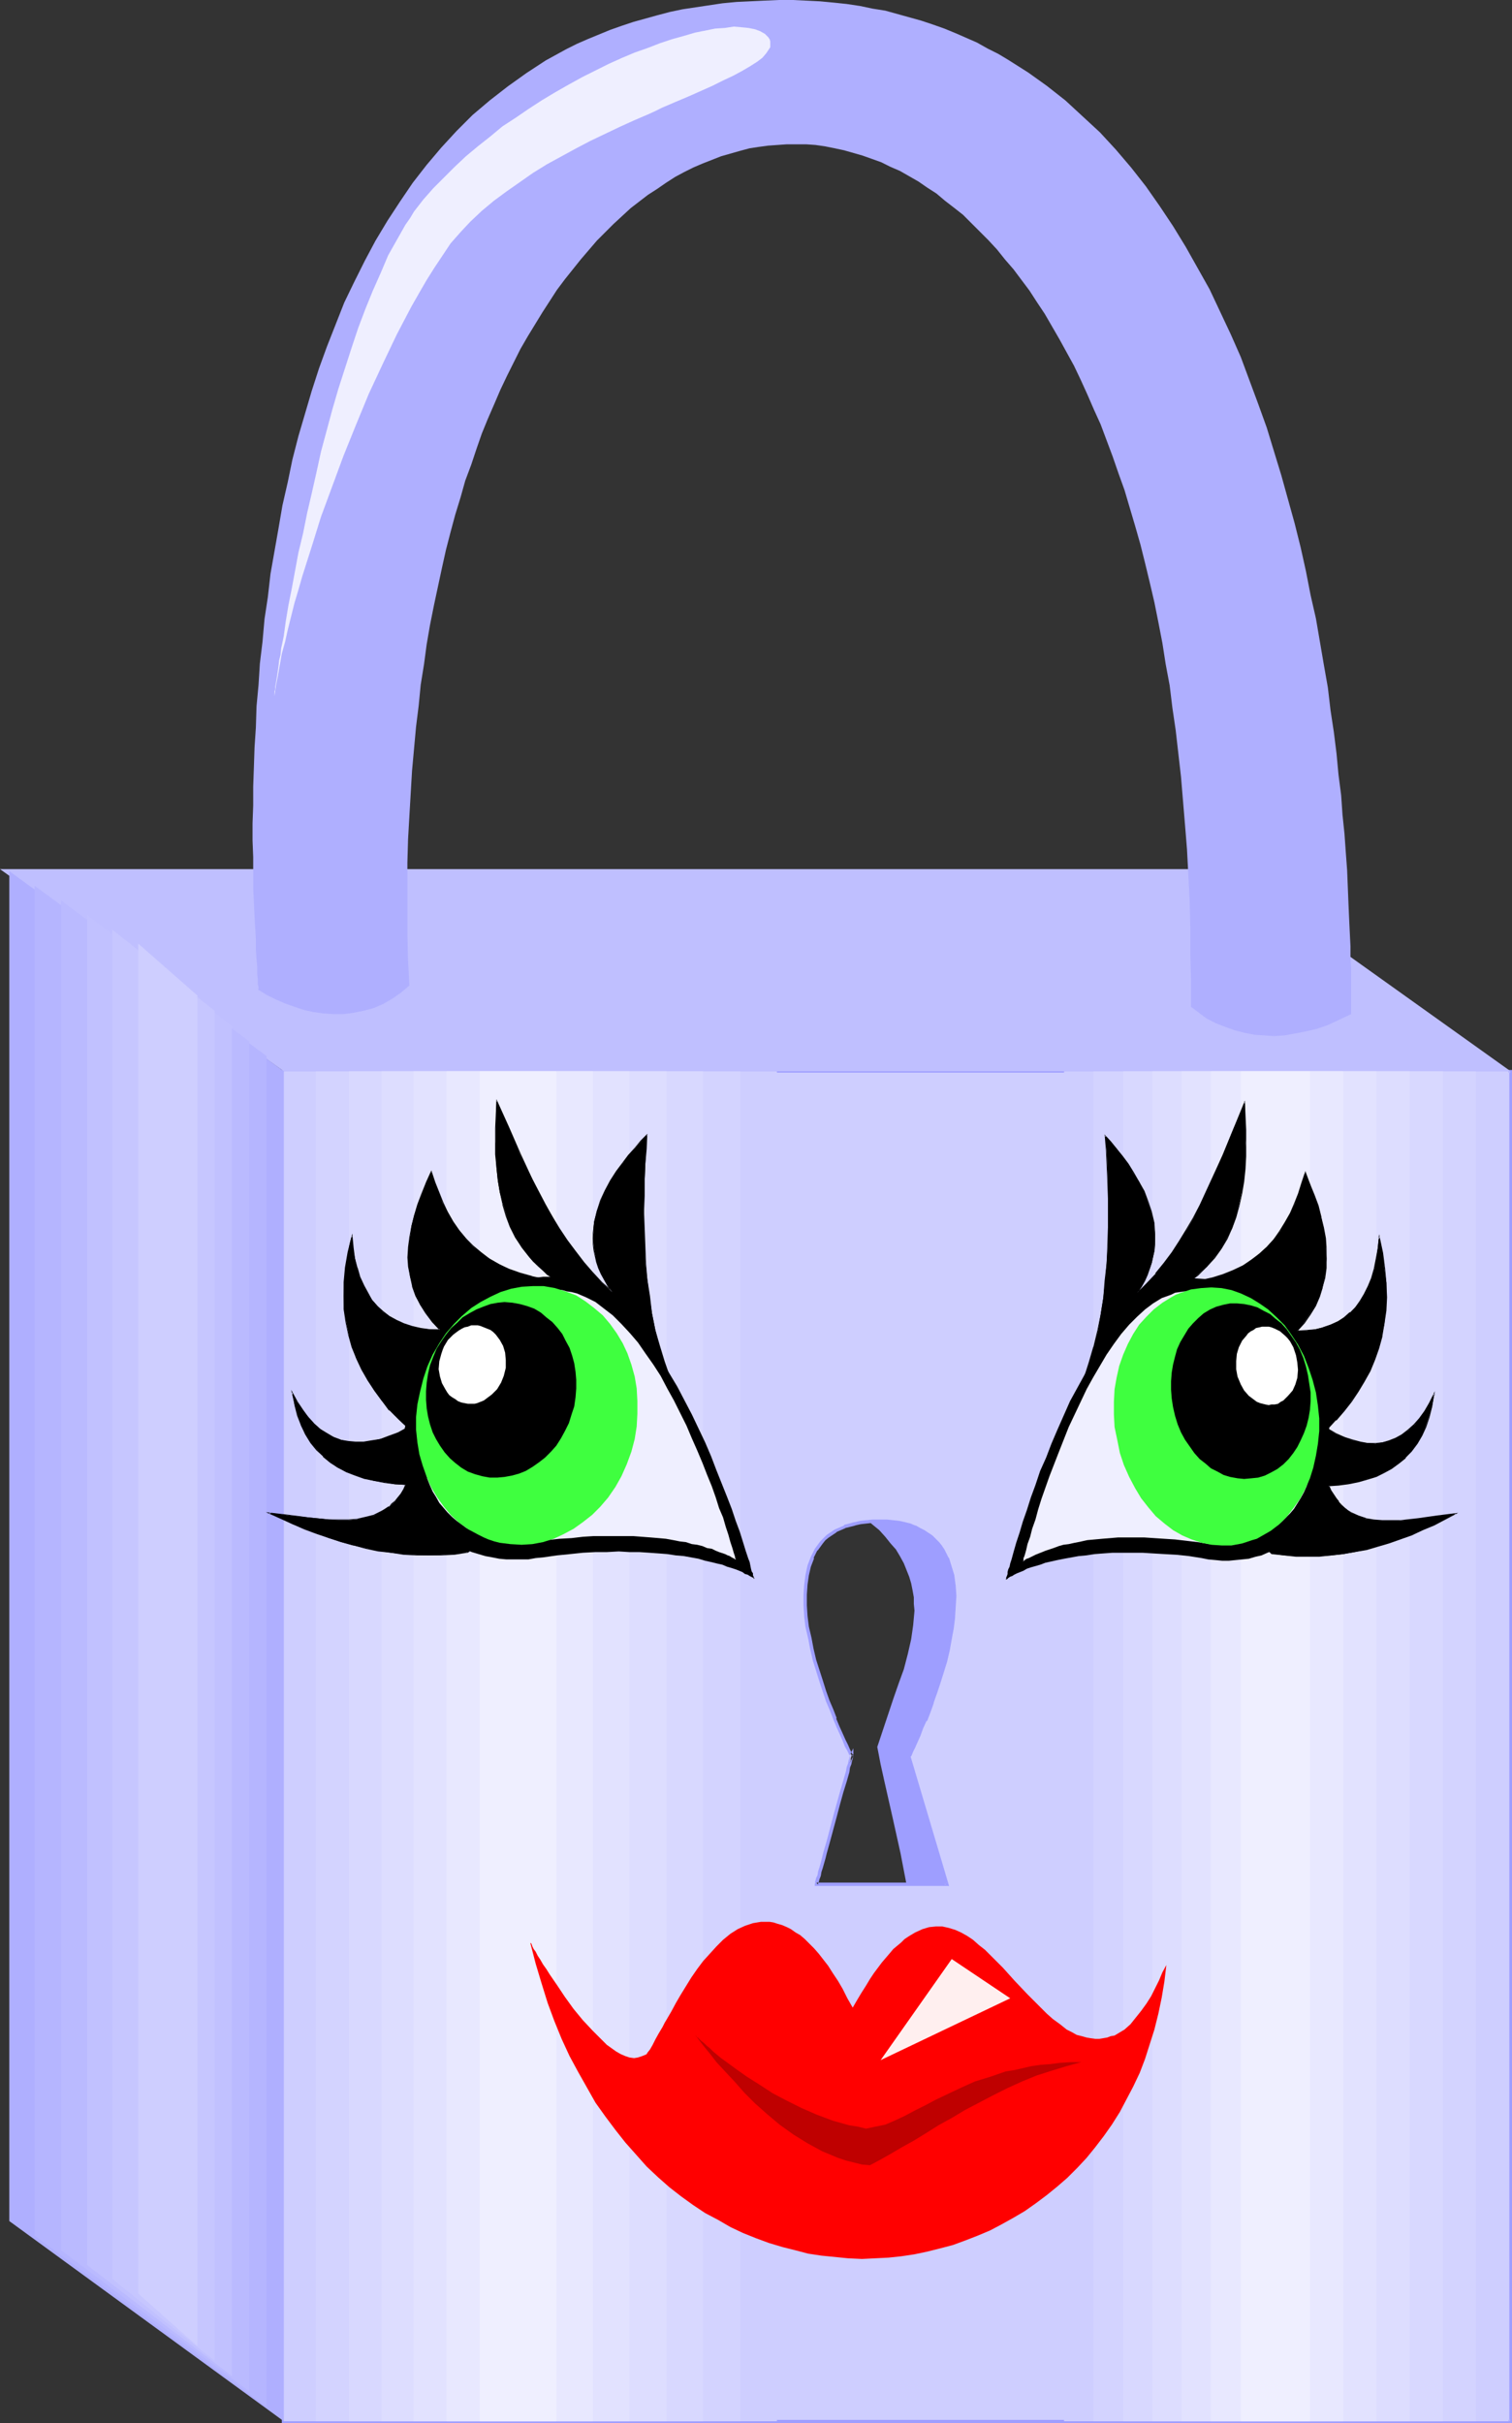 <?xml version="1.0" encoding="UTF-8" standalone="no"?>
<svg
   version="1.0"
   width="97.242mm"
   height="155.797mm"
   id="svg46"
   sodipodi:docname="Padlock Smiling.wmf"
   xmlns:inkscape="http://www.inkscape.org/namespaces/inkscape"
   xmlns:sodipodi="http://sodipodi.sourceforge.net/DTD/sodipodi-0.dtd"
   xmlns="http://www.w3.org/2000/svg"
   xmlns:svg="http://www.w3.org/2000/svg">
  <rect width="100%" height="100%" fill="#333333" stroke="none"/>
  <sodipodi:namedview
     id="namedview46"
     pagecolor="#ffffff"
     bordercolor="#000000"
     borderopacity="0.25"
     inkscape:showpageshadow="2"
     inkscape:pageopacity="0.0"
     inkscape:pagecheckerboard="0"
     inkscape:deskcolor="#d1d1d1"
     inkscape:document-units="mm" />
  <defs
     id="defs1">
    <pattern
       id="WMFhbasepattern"
       patternUnits="userSpaceOnUse"
       width="6"
       height="6"
       x="0"
       y="0" />
  </defs>
  <path
     style="fill:#9e9eff;fill-opacity:1;fill-rule:evenodd;stroke:none"
     d="m 210.177,368.751 1.777,1.616 1.777,1.454 1.454,1.616 1.292,1.616 1.292,1.454 0.969,1.616 0.969,1.778 0.646,1.616 0.646,1.616 0.485,1.616 0.323,1.616 0.323,1.778 v 1.616 l 0.162,1.616 -0.162,1.778 -0.162,1.778 -0.485,3.393 -0.808,3.555 -0.969,3.717 -1.292,3.555 -1.292,3.717 -1.292,3.878 -2.585,7.756 0.808,4.201 0.969,4.363 1.939,8.564 1.939,8.726 0.808,4.201 0.808,4.201 2.585,0.162 2.746,-0.162 2.585,-0.162 h 2.746 v 0 l 0.162,-0.323 v -0.323 l 0.162,-0.485 0.162,-0.485 0.162,-0.646 0.323,-0.808 0.162,-0.97 0.162,-0.97 0.323,-1.131 0.323,-1.131 0.323,-1.293 0.646,-2.909 0.646,-3.07 0.646,-3.393 0.808,-3.555 0.646,-3.878 0.485,-3.878 0.485,-4.201 0.485,-4.201 0.323,-4.201 0.323,-4.363 v -4.201 l -0.162,-4.363 -0.162,-4.04 -0.485,-4.04 -0.646,-3.878 -0.969,-3.717 -0.485,-1.778 -0.646,-1.778 -0.646,-1.616 -0.808,-1.616 -0.808,-1.454 -0.969,-1.454 -0.969,-1.293 -1.131,-1.293 -1.131,-1.293 -1.131,-1.131 -1.454,-0.97 -1.292,-0.808 -1.615,-0.808 -1.616,-0.646 -1.616,-0.646 -1.777,-0.323 -1.939,-0.323 -1.939,-0.162 -2.262,-0.162 z"
     id="path1" />
  <path
     style="fill:#ceceff;fill-opacity:1;fill-rule:evenodd;stroke:none"
     d="m 206.946,426.601 v -0.162 0.162 0.162 l -0.162,0.485 v 0.646 l -0.323,0.646 -0.162,0.97 -0.323,0.97 -0.323,1.131 -0.323,1.131 -0.646,2.747 -0.808,2.909 -0.808,2.909 -1.777,5.979 -0.646,2.909 -0.485,1.293 -0.323,1.131 -0.323,1.293 -0.162,0.97 -0.323,0.808 -0.162,0.808 -0.162,0.646 -0.162,0.323 -0.162,0.323 v 0.162 l 31.826,-0.162 -9.37,-30.864 v -0.162 h 0.162 v -0.323 l 0.323,-0.162 0.323,-0.808 0.485,-0.97 0.646,-1.454 0.485,-1.454 0.808,-1.778 0.808,-1.939 0.808,-1.939 0.969,-2.262 0.808,-2.424 0.808,-2.424 0.808,-2.585 0.646,-2.585 0.646,-2.585 0.646,-2.747 0.485,-2.585 0.323,-2.747 0.162,-2.585 v -2.585 l -0.162,-2.424 -0.323,-2.424 -0.485,-2.262 -0.808,-2.101 -0.969,-1.778 -0.646,-0.97 -0.646,-0.808 -0.808,-0.808 -0.808,-0.808 -0.808,-0.646 -0.969,-0.646 -0.969,-0.485 -1.131,-0.646 -1.292,-0.323 -1.292,-0.323 -1.292,-0.323 -1.615,-0.162 -1.454,-0.162 -1.616,-0.162 -1.777,0.162 h -1.454 l -1.454,0.323 -1.454,0.162 -1.292,0.323 -1.131,0.485 -1.131,0.485 -1.131,0.485 -1.777,1.293 -0.808,0.808 -0.808,0.646 -1.292,1.778 -0.969,1.939 -0.808,2.101 -0.485,2.262 -0.323,2.262 -0.162,2.424 0.162,2.585 0.162,2.585 0.323,2.747 0.485,2.585 0.646,2.747 0.646,2.585 1.454,5.171 0.808,2.585 0.969,2.262 0.808,2.262 0.808,2.101 0.808,1.939 0.808,1.778 0.646,1.454 0.646,1.293 0.485,1.131 0.323,0.646 0.162,0.323 0.162,0.162 z M 68.982,260.323 H 367.205 V 588.353 H 68.982 Z"
     id="path2" />
  <path
     style="fill:#9e9eff;fill-opacity:1;fill-rule:evenodd;stroke:none"
     d="m 206.623,428.378 0.808,-1.616 -0.808,-0.323 v 0.162 -0.162 l -0.162,0.646 v 0.162 l -0.162,0.485 v 0 l -0.162,0.808 -0.323,0.808 -0.162,0.97 -0.323,1.131 -0.323,1.131 -0.808,2.747 -0.808,2.909 -0.808,2.909 -1.615,6.14 -0.808,2.747 -0.323,1.293 -0.323,1.293 -0.323,1.131 -0.323,0.97 -0.162,0.97 -0.323,0.646 -0.162,0.646 -0.162,0.485 0.162,-0.162 -0.162,0.485 v 0.485 h 32.633 l -9.37,-31.51 v 0.162 -0.162 0.162 0 0 l 0.162,-0.162 0.162,-0.323 v 0 l 0.323,-0.808 0.485,-0.97 0.646,-1.454 0.646,-1.454 0.646,-1.778 0.808,-1.778 h 0.162 l 0.808,-2.101 0.808,-2.262 v -0.162 l 0.808,-2.262 0.808,-2.424 0.808,-2.585 0.808,-2.585 0.646,-2.747 v 0 l 0.485,-2.747 0.485,-2.585 0.323,-2.585 v -0.162 l 0.162,-2.585 0.162,-2.585 -0.162,-2.424 v 0 l -0.323,-2.424 v -0.162 l -0.646,-2.101 -0.646,-2.101 -0.162,-0.162 -0.969,-1.939 v 0 l -0.646,-0.97 -0.646,-0.808 v 0 l -0.808,-0.808 -0.808,-0.808 v 0 l -0.969,-0.646 v 0 l -0.969,-0.646 v 0 l -0.969,-0.485 -1.131,-0.646 h -0.162 l -1.131,-0.485 -1.292,-0.323 v 0 l -1.454,-0.323 -1.454,-0.162 -1.616,-0.162 v 0 h -1.616 -1.777 l -1.454,0.162 h -0.162 l -1.454,0.162 -1.292,0.323 h -0.162 l -1.131,0.323 -1.292,0.323 v 0.162 l -1.131,0.485 -1.131,0.485 v 0 l -1.939,1.293 v 0 l -0.808,0.808 -0.808,0.808 v 0 l -1.292,1.778 v 0 l -0.969,1.939 v 0 l -0.808,2.101 -0.485,2.262 v 0 l -0.323,2.424 v 0 l -0.162,2.424 v 2.585 l 0.162,2.585 v 0.162 l 0.323,2.585 0.646,2.747 0.485,2.585 v 0 l 0.646,2.747 1.616,5.171 0.808,2.424 0.808,2.424 v 0 l 0.969,2.262 v 0 l 0.808,2.101 v 0 l 0.808,1.939 0.808,1.778 0.646,1.454 0.485,1.293 0.646,1.131 0.323,0.646 v 0.162 l 0.162,0.162 0.162,0.323 v -0.162 0.162 -0.162 1.778 l 0.808,-1.778 v -0.162 l -0.162,-0.162 v 0 l -0.162,-0.162 -0.162,-0.323 v 0 l -0.323,-0.646 -0.485,-1.131 -0.646,-1.293 -0.646,-1.454 -0.808,-1.778 -0.808,-1.939 h 0.162 l -0.808,-2.101 v 0 l -0.969,-2.262 v 0 l -0.808,-2.262 -0.808,-2.585 -1.616,-5.009 -0.646,-2.747 v 0 l -0.485,-2.585 -0.646,-2.747 -0.323,-2.585 v 0 l -0.162,-2.585 v -2.585 l 0.162,-2.424 v 0 l 0.323,-2.262 v 0 l 0.485,-2.101 0.808,-2.101 h -0.162 l 0.969,-1.939 v 0.162 l 1.292,-1.778 v 0 l 0.646,-0.808 0.808,-0.646 v 0 l 1.939,-1.293 h -0.162 l 1.131,-0.485 1.131,-0.485 h -0.162 l 1.292,-0.323 1.292,-0.323 h -0.162 l 1.454,-0.323 1.454,-0.162 v 0 l 1.454,-0.162 h 1.777 1.616 v 0 l 1.454,0.162 1.454,0.162 1.454,0.323 v 0 l 1.131,0.323 1.292,0.485 v 0 l 0.969,0.485 1.131,0.485 v 0 l 0.969,0.646 v 0 l 0.808,0.646 v 0 l 0.808,0.808 0.646,0.808 v -0.162 l 0.646,0.808 0.646,0.97 v 0 l 0.969,1.778 v 0 l 0.646,2.101 0.646,2.262 v 0 l 0.323,2.262 v 0 l 0.162,2.424 -0.162,2.585 -0.162,2.585 v 0 l -0.323,2.585 -0.485,2.747 -0.485,2.585 v 0 l -0.646,2.585 -0.808,2.585 -0.808,2.585 -0.808,2.585 -0.808,2.262 v 0 l -0.808,2.262 -0.808,1.939 v 0 l -0.808,1.939 -0.808,1.778 -0.646,1.454 -0.646,1.454 -0.323,0.97 -0.485,0.808 v -0.162 l -0.162,0.323 v 0.162 0 l -0.162,0.323 v 0.162 l 9.208,31.026 0.485,-0.485 h -31.826 l 0.485,0.485 v -0.162 l -0.162,0.162 0.162,-0.162 v -0.162 l 0.162,-0.323 0.162,-0.646 0.323,-0.808 0.162,-0.97 0.323,-0.97 0.323,-1.131 0.323,-1.131 0.323,-1.293 0.808,-2.909 1.616,-5.979 0.808,-3.07 0.808,-2.909 0.808,-2.585 0.323,-1.131 0.323,-1.131 0.162,-1.131 0.323,-0.808 0.162,-0.808 v 0 l 0.162,-0.485 v 0 l 0.162,-0.808 v -1.778 l -0.808,1.616 0.808,0.162 z"
     id="path3" />
  <path
     style="fill:#9e9eff;fill-opacity:1;fill-rule:evenodd;stroke:none"
     d="m 69.305,260.323 -0.323,0.323 H 367.205 l -0.323,-0.323 v 328.03 l 0.323,-0.323 H 68.982 l 0.323,0.323 V 260.323 l -0.808,-0.323 V 588.838 H 367.528 V 260 H 68.498 Z"
     id="path4" />
  <path
     style="fill:#bfbfff;fill-opacity:1;fill-rule:evenodd;stroke:none"
     d="M 68.982,260.323 H 367.205 l -68.821,-49.124 H 0 Z"
     id="path5" />
  <path
     style="fill:#afafff;fill-opacity:1;fill-rule:evenodd;stroke:none"
     d="M 68.982,260.323 2.262,211.684 v 328.03 l 66.72,48.639 z"
     id="path6" />
  <path
     style="fill:#b5b5ff;fill-opacity:1;fill-rule:evenodd;stroke:none"
     d="M 64.782,256.607 36.672,235.923 8.401,215.239 v 328.03 l 28.271,20.845 28.11,20.684 z"
     id="path7" />
  <path
     style="fill:#babaff;fill-opacity:1;fill-rule:evenodd;stroke:none"
     d="M 60.582,253.052 37.641,235.923 14.863,218.794 V 546.824 L 37.641,563.953 60.582,581.082 Z"
     id="path8" />
  <path
     style="fill:#c1c1ff;fill-opacity:1;fill-rule:evenodd;stroke:none"
     d="M 56.381,249.335 38.772,235.761 21.163,222.349 v 328.03 l 17.609,13.574 17.609,13.412 z"
     id="path9" />
  <path
     style="fill:#c6c6ff;fill-opacity:1;fill-rule:evenodd;stroke:none"
     d="m 52.181,245.619 -24.879,-19.714 v 327.868 l 12.439,10.019 12.439,9.857 z"
     id="path10" />
  <path
     style="fill:#ceceff;fill-opacity:1;fill-rule:evenodd;stroke:none"
     d="M 47.981,241.902 33.603,229.298 v 328.03 l 14.378,12.766 z"
     id="path11" />
  <path
     style="fill:#ceceff;fill-opacity:1;fill-rule:evenodd;stroke:none"
     d="M 68.982,260.323 H 188.853 V 588.353 H 68.982 Z"
     id="path12" />
  <path
     style="fill:#d3d3ff;fill-opacity:1;fill-rule:evenodd;stroke:none"
     d="M 76.737,260.323 H 179.968 V 588.353 H 76.737 Z"
     id="path13" />
  <path
     style="fill:#d8d8ff;fill-opacity:1;fill-rule:evenodd;stroke:none"
     d="M 84.814,260.323 H 170.921 V 588.353 H 84.814 Z"
     id="path14" />
  <path
     style="fill:#ddddff;fill-opacity:1;fill-rule:evenodd;stroke:none"
     d="M 92.73,260.323 H 162.035 V 588.353 H 92.73 Z"
     id="path15" />
  <path
     style="fill:#e2e2ff;fill-opacity:1;fill-rule:evenodd;stroke:none"
     d="m 100.485,260.323 h 52.504 v 328.03 h -52.504 z"
     id="path16" />
  <path
     style="fill:#e8e8ff;fill-opacity:1;fill-rule:evenodd;stroke:none"
     d="m 108.562,260.323 h 35.541 v 328.03 h -35.541 z"
     id="path17" />
  <path
     style="fill:#efefff;fill-opacity:1;fill-rule:evenodd;stroke:none"
     d="m 116.64,260.323 h 18.578 v 328.03 h -18.578 z"
     id="path18" />
  <path
     style="fill:#ceceff;fill-opacity:1;fill-rule:evenodd;stroke:none"
     d="M 258.643,260.323 H 366.72 V 588.353 H 258.643 Z"
     id="path19" />
  <path
     style="fill:#d3d3ff;fill-opacity:1;fill-rule:evenodd;stroke:none"
     d="m 265.751,260.323 h 93.053 v 328.03 h -93.053 z"
     id="path20" />
  <path
     style="fill:#d8d8ff;fill-opacity:1;fill-rule:evenodd;stroke:none"
     d="m 273.021,260.323 h 77.706 v 328.03 h -77.706 z"
     id="path21" />
  <path
     style="fill:#ddddff;fill-opacity:1;fill-rule:evenodd;stroke:none"
     d="m 280.129,260.323 h 62.52 v 328.03 h -62.52 z"
     id="path22" />
  <path
     style="fill:#e2e2ff;fill-opacity:1;fill-rule:evenodd;stroke:none"
     d="m 287.237,260.323 h 47.334 v 328.03 h -47.334 z"
     id="path23" />
  <path
     style="fill:#e8e8ff;fill-opacity:1;fill-rule:evenodd;stroke:none"
     d="M 294.345,260.323 H 326.494 v 328.03 h -32.149 z"
     id="path24" />
  <path
     style="fill:#efefff;fill-opacity:1;fill-rule:evenodd;stroke:none"
     d="m 301.615,260.323 h 16.801 v 328.03 h -16.801 z"
     id="path25" />
  <path
     style="fill:#afafff;fill-opacity:1;fill-rule:evenodd;stroke:none"
     d="m 62.682,240.448 0.162,-0.162 v -0.323 l -0.162,-0.808 v -1.131 l -0.162,-1.293 v -1.778 l -0.162,-1.939 -0.162,-2.262 v -2.424 l -0.162,-2.909 -0.162,-2.909 -0.162,-3.232 -0.162,-3.393 v -3.717 -3.878 l -0.162,-4.04 v -4.201 l 0.162,-4.363 v -4.525 l 0.162,-4.686 0.162,-4.848 0.323,-4.848 0.162,-5.171 0.485,-5.171 0.323,-5.171 0.646,-5.333 0.485,-5.494 0.808,-5.333 0.646,-5.656 0.969,-5.494 0.969,-5.494 0.969,-5.656 1.292,-5.656 1.131,-5.494 1.454,-5.656 1.616,-5.494 1.616,-5.494 1.777,-5.494 1.939,-5.333 2.1,-5.333 2.1,-5.333 2.423,-5.009 2.585,-5.171 2.585,-4.848 2.908,-4.848 3.069,-4.686 3.069,-4.525 3.393,-4.363 3.554,-4.201 3.716,-4.04 3.877,-3.878 4.2,-3.555 4.362,-3.393 4.523,-3.232 4.685,-3.07 5.008,-2.747 2.585,-1.293 2.585,-1.131 2.746,-1.131 2.746,-1.131 2.746,-0.97 2.908,-0.97 2.908,-0.808 2.908,-0.808 3.069,-0.808 3.069,-0.646 3.231,-0.485 3.231,-0.485 3.231,-0.485 3.393,-0.323 3.393,-0.162 3.393,-0.162 L 189.337,0 h 3.393 l 3.393,0.162 3.231,0.162 3.393,0.323 3.069,0.323 3.231,0.485 3.069,0.646 3.069,0.485 2.908,0.808 2.908,0.808 2.908,0.808 2.908,0.97 2.746,0.97 2.746,1.131 2.585,1.131 2.585,1.131 2.585,1.454 2.585,1.293 2.423,1.454 4.847,3.07 4.523,3.232 4.523,3.555 4.2,3.878 4.2,3.878 3.877,4.201 3.716,4.363 3.554,4.525 3.393,4.848 3.231,4.848 3.069,5.009 2.908,5.171 2.908,5.171 2.585,5.494 2.585,5.494 2.423,5.494 2.1,5.656 2.1,5.656 2.1,5.817 1.777,5.817 1.777,5.817 1.615,5.817 1.616,5.817 1.454,5.817 1.292,5.817 1.131,5.817 1.292,5.656 0.969,5.656 0.969,5.656 0.969,5.494 0.646,5.494 0.808,5.333 0.646,5.171 0.485,5.171 0.646,5.009 0.323,4.686 0.485,4.686 0.323,4.525 0.323,4.363 0.162,4.04 0.162,4.04 0.162,3.717 0.162,3.393 0.162,3.232 v 2.909 l 0.162,2.747 v 2.424 6.787 0.808 0.808 l -2.746,1.293 -2.746,1.293 -2.746,0.97 -2.746,0.646 -2.585,0.485 -2.585,0.485 -2.585,0.162 -2.423,-0.162 -2.423,-0.162 -2.423,-0.485 -2.423,-0.646 -2.262,-0.808 -2.1,-0.808 -2.262,-1.131 -1.939,-1.454 -1.939,-1.454 v -6.625 l -0.162,-6.464 v -6.464 l -0.162,-6.302 -0.323,-6.302 -0.323,-6.14 -0.485,-5.979 -0.485,-5.817 -0.485,-5.817 -0.646,-5.656 -0.646,-5.656 -0.808,-5.494 -0.646,-5.333 -0.969,-5.171 -0.808,-5.171 -0.969,-5.009 -0.969,-4.848 -1.131,-4.848 -1.131,-4.686 -1.131,-4.525 -1.292,-4.525 -1.292,-4.363 -1.292,-4.363 -1.454,-4.04 -1.454,-4.201 -1.454,-3.878 -1.454,-3.878 -1.616,-3.555 -1.615,-3.717 -1.616,-3.555 -1.616,-3.393 -1.777,-3.232 -1.777,-3.232 -1.777,-3.07 -1.777,-3.07 -1.939,-2.909 -1.777,-2.747 -1.939,-2.585 -1.939,-2.585 -2.1,-2.424 -1.939,-2.424 -2.1,-2.262 -2.1,-2.101 -1.939,-1.939 -2.1,-2.101 -2.262,-1.778 -2.1,-1.616 -2.1,-1.778 -2.262,-1.454 -2.1,-1.454 -2.262,-1.293 -2.262,-1.293 -2.262,-0.97 -2.262,-1.131 -2.262,-0.808 -2.262,-0.808 -2.262,-0.646 -2.262,-0.646 -2.262,-0.485 -2.423,-0.485 -2.262,-0.323 -2.262,-0.162 h -2.423 -2.262 l -2.262,0.162 -2.262,0.162 -2.423,0.323 -2.1,0.323 -2.423,0.646 -2.262,0.646 -2.262,0.646 -4.523,1.778 -2.262,0.97 -2.262,1.131 -2.1,1.131 -2.262,1.454 -2.1,1.454 -2.262,1.454 -2.1,1.616 -2.1,1.616 -2.1,1.939 -2.1,1.939 -1.939,1.939 -2.1,2.101 -1.939,2.262 -1.939,2.262 -1.939,2.424 -1.939,2.424 -1.939,2.585 -1.777,2.747 -1.777,2.747 -1.777,2.909 -1.777,2.909 -1.777,3.07 -1.615,3.232 -1.616,3.232 -1.616,3.393 -1.454,3.393 -1.616,3.717 -1.454,3.555 -1.292,3.717 -1.292,3.878 -1.454,3.878 -1.131,4.04 -1.292,4.201 -1.131,4.201 -1.131,4.363 -0.969,4.363 -0.969,4.525 -0.969,4.525 -0.969,4.848 -0.808,4.686 -0.646,4.848 -0.808,5.009 -0.485,5.009 -0.646,5.171 -0.485,5.333 -0.485,5.333 -0.323,5.494 -0.323,5.494 -0.323,5.656 -0.162,5.656 v 5.817 5.979 5.979 l 0.162,5.979 0.323,6.14 -2.1,1.778 -2.1,1.454 -2.262,1.293 -2.262,0.97 -2.423,0.646 -2.423,0.485 -2.423,0.323 h -2.423 l -2.423,-0.162 -2.423,-0.323 -2.262,-0.485 -2.423,-0.808 -2.262,-0.808 -2.262,-0.97 -2.262,-1.131 z"
     id="path26" />
  <path
     style="fill:#efefff;fill-opacity:1;fill-rule:evenodd;stroke:none"
     d="m 66.72,169.186 v -0.162 -0.162 -0.323 -0.485 l 0.162,-0.485 v -0.646 l 0.162,-0.808 0.162,-0.97 0.162,-0.97 0.162,-1.131 0.162,-1.131 0.162,-1.454 0.323,-1.293 0.162,-1.616 0.323,-1.454 0.323,-1.616 0.485,-3.555 0.646,-3.878 0.808,-4.04 0.808,-4.363 0.808,-4.363 1.131,-4.686 0.969,-4.848 1.131,-4.848 1.131,-5.009 1.131,-5.171 2.746,-10.18 1.454,-5.009 1.616,-5.009 1.616,-5.009 1.616,-4.848 1.777,-4.686 1.777,-4.363 1.939,-4.363 1.777,-4.201 2.1,-3.717 2.1,-3.717 1.131,-1.616 0.969,-1.616 1.131,-1.454 1.131,-1.454 2.423,-2.747 2.585,-2.585 2.585,-2.585 2.746,-2.585 2.908,-2.424 3.069,-2.424 2.908,-2.424 3.231,-2.101 3.069,-2.101 3.231,-2.101 3.231,-1.939 3.393,-1.939 3.231,-1.778 3.231,-1.616 3.231,-1.616 3.231,-1.454 3.069,-1.293 3.231,-1.131 2.908,-1.131 2.908,-0.97 2.908,-0.808 2.746,-0.808 2.423,-0.485 2.423,-0.485 2.423,-0.162 2.1,-0.323 1.939,0.162 1.616,0.162 1.616,0.323 1.292,0.485 1.131,0.646 0.808,0.808 0.323,0.485 0.162,0.485 v 0.485 0.485 0.485 l -0.323,0.485 -0.323,0.485 -0.323,0.485 -0.969,1.131 -1.292,0.97 -1.777,1.131 -1.939,1.131 -2.1,1.131 -2.423,1.131 -2.585,1.293 -2.908,1.293 -2.908,1.293 -3.069,1.293 -3.393,1.454 -1.616,0.808 -1.777,0.808 -3.393,1.454 -3.554,1.616 -7.108,3.393 -3.393,1.778 -3.554,1.939 -3.554,1.939 -3.393,2.101 -3.231,2.262 -3.231,2.262 -3.069,2.262 -2.908,2.424 -2.746,2.585 -2.423,2.585 -2.423,2.747 -1.939,2.909 -1.939,2.909 -1.939,3.07 -1.777,3.07 -1.939,3.393 -1.777,3.393 -1.777,3.393 -3.393,7.11 -3.393,7.272 -3.069,7.433 -3.069,7.595 -2.746,7.433 -2.746,7.433 -2.262,7.272 -2.262,7.11 -0.969,3.393 -0.969,3.232 -0.808,3.232 -0.808,3.232 -0.646,2.909 -0.808,2.909 -0.485,2.747 -0.485,2.747 -0.485,2.424 z"
     id="path27" />
  <path
     style="fill:#000000;fill-opacity:1;fill-rule:evenodd;stroke:none"
     d="m 164.297,338.049 -1.454,-3.555 -1.454,-3.717 -1.131,-3.717 -0.969,-3.878 -0.808,-4.04 -0.646,-4.201 -0.485,-4.04 -0.485,-4.04 -0.162,-4.201 -0.162,-4.201 v -4.04 -3.878 l 0.162,-3.878 0.162,-3.878 0.162,-3.555 0.162,-3.393 -1.292,1.454 -1.454,1.616 -1.616,1.778 -1.454,1.939 -1.615,2.101 -1.292,2.262 -1.292,2.262 -1.131,2.424 -0.969,2.585 -0.646,2.585 -0.162,1.454 v 1.293 l -0.162,1.293 0.162,1.454 0.162,1.454 0.323,1.454 0.323,1.454 0.485,1.293 0.646,1.454 0.646,1.454 0.969,1.616 0.969,1.454 -2.423,-2.262 -2.262,-2.424 -2.262,-2.585 -2.1,-2.585 -1.939,-2.747 -1.939,-2.909 -1.616,-2.909 -1.777,-2.909 -3.069,-6.14 -3.069,-6.14 -2.746,-6.464 -2.908,-6.464 -0.162,6.787 v 3.232 3.07 l 0.162,3.232 0.323,3.07 0.485,2.909 0.808,2.909 0.808,2.747 0.969,2.747 1.292,2.585 1.454,2.424 1.777,2.262 0.969,1.131 1.131,0.97 1.131,1.131 1.131,0.97 1.292,0.97 1.454,0.808 -3.393,-0.485 -3.069,-0.646 -2.908,-0.808 -2.585,-0.97 -2.423,-1.293 -2.262,-1.293 -2.262,-1.454 -1.939,-1.616 -1.616,-1.939 -1.615,-1.939 -1.454,-2.101 -1.292,-2.262 -1.292,-2.262 -0.969,-2.424 -0.969,-2.585 -0.808,-2.747 -1.292,2.747 -0.969,2.747 -1.131,2.747 -0.808,2.585 -0.646,2.585 -0.323,2.585 -0.323,2.424 -0.162,2.585 0.162,2.262 0.323,2.424 0.646,2.262 0.808,2.262 0.969,2.262 1.454,2.101 1.454,2.101 1.939,1.939 -2.423,-0.162 -2.262,-0.162 -2.1,-0.485 -1.939,-0.646 -1.939,-0.808 -1.616,-0.97 -1.616,-1.131 -1.292,-1.454 -1.292,-1.454 -1.131,-1.616 -0.969,-1.939 -0.969,-2.101 -0.646,-2.101 -0.485,-2.424 -0.485,-2.585 -0.323,-2.747 -0.485,1.939 -0.323,1.939 -0.646,3.717 -0.323,3.555 -0.162,3.393 0.162,3.232 0.485,3.232 0.646,3.07 0.808,2.909 0.969,2.747 1.292,2.747 1.454,2.424 1.616,2.585 1.777,2.424 1.939,2.262 2.1,2.262 2.262,2.101 -2.262,1.131 -2.262,0.97 -2.1,0.646 -2.1,0.485 -1.939,0.323 h -1.939 l -1.777,-0.162 -1.939,-0.485 -1.616,-0.646 -1.616,-0.808 -1.616,-1.131 -1.454,-1.293 -1.454,-1.616 -1.454,-1.616 -1.292,-2.101 -1.131,-2.262 0.485,2.909 0.808,2.585 0.808,2.585 1.131,2.101 1.292,1.939 1.454,1.778 1.454,1.616 1.777,1.454 1.777,1.293 2.1,0.97 2.1,0.808 2.262,0.808 2.423,0.646 2.423,0.323 2.585,0.485 2.746,0.162 -0.646,1.131 -0.646,0.97 -0.646,0.97 -0.646,0.808 -0.808,0.808 -0.808,0.646 -0.808,0.646 -0.969,0.485 -1.777,0.97 -2.1,0.485 -2.1,0.485 -2.1,0.162 h -2.262 l -2.423,-0.162 -4.847,-0.485 -4.847,-0.485 -4.847,-0.646 5.654,2.747 3.069,1.131 2.908,1.131 2.908,1.131 3.069,0.97 2.908,0.808 2.908,0.646 3.069,0.646 3.069,0.485 3.069,0.323 3.069,0.162 3.069,0.162 3.069,-0.162 3.231,-0.162 3.069,-0.485 h 0.162 v 0 l 0.162,-0.162 0.323,-0.162 0.646,-0.646 0.969,-0.646 1.131,-0.97 1.454,-0.97 1.454,-1.293 1.777,-1.293 1.777,-1.454 2.1,-1.616 2.1,-1.616 2.262,-1.616 4.523,-3.717 4.847,-3.555 4.685,-3.717 4.685,-3.555 2.1,-1.778 2.1,-1.616 1.939,-1.454 1.939,-1.454 1.616,-1.293 1.615,-1.131 1.292,-1.131 1.131,-0.808 0.808,-0.646 0.646,-0.485 0.323,-0.162 z"
     id="path28" />
  <path
     style="fill:#000000;fill-opacity:1;fill-rule:evenodd;stroke:none"
     d="m 164.459,338.049 -1.615,-3.555 -1.292,-3.717 -1.131,-3.717 v 0 l -1.131,-3.878 -0.808,-4.04 -0.485,-4.201 -0.646,-4.04 -0.323,-4.04 -0.162,-4.201 -0.162,-4.201 -0.162,-4.04 0.162,-3.878 v -3.878 l 0.162,-3.878 0.323,-3.555 0.162,-3.717 -1.616,1.616 v 0 l -1.454,1.778 -1.616,1.778 -1.454,1.939 -1.454,1.939 -1.454,2.262 -1.292,2.424 -1.131,2.424 -0.808,2.585 v 0 l -0.646,2.585 -0.162,1.454 -0.162,1.293 v 1.293 1.454 l 0.162,1.454 0.323,1.454 v 0 l 0.323,1.454 0.485,1.454 0.646,1.454 0.808,1.454 0.808,1.454 1.131,1.454 0.162,-0.162 -2.585,-2.262 -2.262,-2.424 v 0 l -2.1,-2.424 -2.1,-2.747 -1.939,-2.585 -1.939,-2.909 -1.777,-2.909 -1.616,-2.909 -3.231,-6.14 -2.908,-6.302 -2.746,-6.302 -3.069,-6.787 -0.323,7.11 v 3.232 3.07 l 0.323,3.232 0.323,3.07 0.485,2.909 0.646,2.909 v 0.162 l 0.808,2.747 0.969,2.585 1.292,2.585 1.615,2.424 1.777,2.262 v 0 l 0.969,1.131 1.131,1.131 1.131,0.97 v 0 l 1.131,1.131 1.292,0.808 1.292,0.97 0.162,-0.323 -3.393,-0.485 -3.069,-0.646 h 0.162 l -2.908,-0.808 -2.746,-0.97 -2.423,-1.131 -2.262,-1.293 -2.1,-1.616 -1.939,-1.616 v 0 l -1.777,-1.778 v 0 l -1.615,-1.939 -1.454,-2.101 -1.292,-2.262 -1.131,-2.424 -0.969,-2.424 -0.969,-2.424 -0.969,-2.909 -1.292,2.909 -1.131,2.747 -0.969,2.585 -0.808,2.747 v 0 l -0.646,2.585 -0.485,2.585 -0.323,2.424 -0.162,2.585 0.162,2.262 0.485,2.424 0.485,2.262 v 0.162 l 0.808,2.262 1.131,2.101 1.292,2.101 1.616,2.101 v 0 l 1.777,1.939 0.162,-0.162 h -2.423 l -2.262,-0.323 -2.1,-0.485 v 0 l -1.939,-0.646 -1.777,-0.808 -1.777,-0.97 -1.454,-1.131 v 0 l -1.454,-1.293 v 0 l -1.292,-1.454 -0.969,-1.778 -0.969,-1.778 -0.969,-2.101 -0.646,-2.262 v 0.162 l -0.646,-2.424 -0.323,-2.585 -0.323,-3.393 -0.646,2.585 -0.485,1.939 -0.646,3.717 -0.323,3.555 v 3.393 3.232 l 0.485,3.232 0.646,3.07 v 0 l 0.808,2.909 1.131,2.747 1.292,2.747 1.454,2.585 1.616,2.424 1.777,2.424 1.777,2.424 h 0.162 l 2.1,2.101 2.262,2.101 v -0.162 l -2.262,1.293 -2.262,0.808 -2.1,0.808 v 0 l -2.1,0.323 -1.939,0.323 h -1.939 l -1.777,-0.162 -1.939,-0.323 h 0.162 l -1.777,-0.646 -1.616,-0.97 -1.616,-0.97 v 0 l -1.454,-1.293 -1.454,-1.616 v 0 l -1.292,-1.778 -1.292,-1.939 -1.616,-2.909 0.808,3.555 v 0.162 l 0.646,2.585 0.969,2.424 0.969,2.101 1.292,2.101 1.454,1.778 v 0 l 1.616,1.454 v 0.162 l 1.777,1.454 1.777,1.131 2.1,1.131 2.1,0.808 2.262,0.808 v 0 l 2.423,0.485 2.423,0.485 2.585,0.323 2.746,0.162 -0.162,-0.162 -0.485,1.131 -0.646,1.131 -0.808,0.97 -0.646,0.808 v 0 l -0.808,0.646 -0.646,0.808 v -0.162 l -0.969,0.646 -0.808,0.485 -1.939,0.97 -1.939,0.485 v 0 l -2.1,0.485 -2.1,0.162 h -2.262 -2.423 l -4.847,-0.485 -4.847,-0.646 -5.654,-0.646 6.462,2.909 2.908,1.293 3.069,1.131 2.908,0.97 2.908,0.97 2.908,0.808 h 0.162 l 2.908,0.808 3.069,0.646 3.069,0.323 3.069,0.485 3.069,0.162 h 3.069 3.069 l 3.231,-0.162 3.069,-0.485 h 0.162 l 0.162,-0.162 v 0 h 0.162 l 0.162,-0.323 v 0 l 0.646,-0.485 0.969,-0.808 2.585,-1.778 1.615,-1.293 1.616,-1.293 1.939,-1.454 1.939,-1.616 2.1,-1.616 2.262,-1.778 4.685,-3.555 4.685,-3.555 4.685,-3.717 4.685,-3.555 2.1,-1.778 -2.262,1.454 -4.523,3.555 -4.847,3.717 -4.685,3.717 -4.685,3.555 -2.1,1.778 -2.262,1.616 -1.939,1.454 -1.939,1.454 -1.616,1.454 -1.615,1.131 -2.423,1.939 -0.969,0.808 -0.808,0.485 v 0 l -0.162,0.323 v -0.162 l -0.162,0.162 -0.162,0.162 h 0.162 -0.162 l -3.069,0.323 -3.231,0.323 h -3.069 -3.069 l -3.069,-0.323 -3.069,-0.323 -3.069,-0.485 -3.069,-0.485 -2.908,-0.808 v 0 l -2.908,-0.808 -2.908,-0.97 -3.069,-1.131 -2.908,-0.97 -2.908,-1.293 -5.816,-2.747 v 0.323 l 4.847,0.485 4.847,0.646 4.847,0.485 h 2.423 2.262 l 2.1,-0.162 2.1,-0.323 h 0.162 l 1.939,-0.646 1.939,-0.808 0.808,-0.485 0.808,-0.646 v -0.162 l 0.808,-0.646 0.808,-0.808 v 0 l 0.808,-0.808 0.646,-0.97 0.646,-0.97 0.646,-1.293 -2.908,-0.162 -2.585,-0.323 -2.423,-0.485 -2.423,-0.646 h 0.162 l -2.262,-0.646 -2.262,-0.97 -1.939,-0.97 -1.939,-1.293 -1.616,-1.454 v 0.162 l -1.616,-1.616 v 0 l -1.292,-1.778 -1.292,-1.939 -1.131,-2.262 -0.969,-2.424 -0.646,-2.585 v 0 l -0.646,-2.909 -0.162,0.162 1.292,2.101 1.131,2.101 1.454,1.778 v 0 l 1.454,1.454 1.616,1.454 v 0 l 1.454,1.131 1.777,0.808 1.616,0.646 v 0 l 1.939,0.485 1.777,0.162 h 1.939 l 1.939,-0.323 2.1,-0.485 h 0.162 l 2.1,-0.646 2.1,-0.97 2.423,-1.293 -2.423,-2.101 -1.939,-2.262 v 0 l -1.939,-2.262 -1.777,-2.424 -1.616,-2.585 -1.454,-2.585 -1.292,-2.585 -0.969,-2.909 -0.969,-2.909 v 0.162 l -0.646,-3.07 -0.323,-3.232 -0.162,-3.232 0.162,-3.393 0.323,-3.555 0.646,-3.717 0.323,-1.939 0.485,-1.939 h -0.162 l 0.162,2.747 0.485,2.585 0.485,2.424 v 0 l 0.808,2.262 0.808,1.939 0.969,1.939 1.131,1.778 1.292,1.454 v 0 l 1.454,1.293 v 0 l 1.454,1.293 1.777,0.97 1.777,0.808 1.939,0.646 h 0.162 l 2.1,0.485 2.262,0.162 2.746,0.162 -2.1,-2.262 v 0 l -1.616,-1.939 -1.292,-2.262 -0.969,-2.101 -0.808,-2.262 v 0 l -0.646,-2.262 -0.323,-2.424 -0.162,-2.262 0.162,-2.585 0.162,-2.424 0.485,-2.585 0.646,-2.585 v 0 l 0.808,-2.585 0.969,-2.747 1.131,-2.585 1.292,-2.747 h -0.323 l 0.808,2.585 0.969,2.585 1.131,2.424 1.131,2.424 1.292,2.101 1.454,2.101 1.615,1.939 v 0 l 1.777,1.939 v 0 l 1.939,1.778 2.1,1.454 2.262,1.293 2.585,1.293 2.585,0.97 2.908,0.808 v 0 l 3.069,0.646 3.877,0.485 -1.777,-1.131 -1.292,-0.97 -1.292,-0.97 v 0 l -1.131,-0.97 -0.969,-1.131 -0.969,-0.97 v 0 l -1.777,-2.262 -1.454,-2.424 -1.292,-2.585 -1.131,-2.747 -0.808,-2.747 v 0 l -0.646,-2.909 -0.485,-2.909 -0.323,-3.07 -0.162,-3.232 -0.162,-3.07 v -3.232 l 0.323,-6.787 -0.162,0.162 2.746,6.464 2.908,6.302 2.908,6.302 3.231,6.14 1.616,2.909 1.777,2.909 1.777,2.747 1.939,2.747 2.1,2.585 2.262,2.585 v 0 l 2.423,2.424 3.231,3.07 -1.616,-2.424 -0.969,-1.454 -0.646,-1.454 -0.646,-1.454 -0.485,-1.454 -0.485,-1.454 v 0.162 l -0.323,-1.454 -0.162,-1.454 v -1.454 -1.293 l 0.162,-1.293 0.162,-1.454 0.646,-2.585 v 0 l 0.808,-2.585 1.292,-2.424 1.292,-2.262 1.292,-2.262 1.454,-2.101 1.616,-1.939 1.454,-1.778 1.454,-1.616 v 0 l 1.454,-1.454 h -0.162 l -0.323,3.393 -0.162,3.555 -0.162,3.878 -0.162,3.878 v 3.878 4.04 l 0.162,4.201 0.323,4.201 0.323,4.04 0.485,4.04 0.646,4.201 0.808,4.04 0.969,3.878 v 0 l 1.131,3.878 1.454,3.555 1.616,3.555 v -0.162 z"
     id="path29" />
  <path
     style="fill:#000000;fill-opacity:1;fill-rule:evenodd;stroke:none"
     d="m 150.727,348.552 2.1,-1.616 2.1,-1.454 1.777,-1.454 1.616,-1.293 1.615,-1.293 1.292,-0.97 1.131,-0.808 0.969,-0.646 0.646,-0.646 0.162,-0.162 v 0 l 0.162,-0.162 v 0.162 l 0.162,-0.162 -0.162,-0.162 h -0.162 l -0.162,0.162 v 0 l -0.162,0.162 -0.646,0.485 -0.969,0.808 -0.969,0.808 -1.454,0.97 -1.454,1.293 -1.777,1.131 -1.777,1.454 -1.939,1.616 -2.1,1.616 -2.262,1.616 z"
     id="path30" />
  <path
     style="fill:#000000;fill-opacity:1;fill-rule:evenodd;stroke:none"
     d="m 99.515,342.088 v 0 -0.323 l 0.162,-0.485 0.162,-0.485 0.162,-0.808 0.323,-0.808 0.162,-0.97 0.323,-1.131 0.485,-1.131 0.485,-1.293 0.646,-1.293 0.646,-1.454 0.646,-1.454 0.808,-1.454 1.777,-2.909 0.969,-1.454 1.131,-1.616 1.292,-1.454 1.131,-1.454 1.454,-1.293 1.454,-1.454 1.615,-1.131 1.616,-1.131 1.777,-1.131 1.939,-0.97 2.1,-0.808 2.1,-0.646 2.262,-0.646 2.423,-0.323 2.423,-0.323 h 2.746 1.292 l 1.292,0.162 1.292,0.323 1.454,0.323 1.131,0.485 1.292,0.646 1.292,0.646 1.292,0.646 2.423,1.778 2.423,1.939 2.262,2.262 2.262,2.424 2.262,2.747 2.1,2.747 1.939,3.07 1.939,3.232 1.939,3.232 1.777,3.393 1.777,3.393 1.616,3.393 1.615,3.393 1.454,3.393 1.292,3.393 1.292,3.232 1.292,3.232 1.131,2.909 0.969,2.909 0.969,2.585 0.808,2.585 0.646,2.101 0.646,1.939 0.323,0.808 0.162,0.808 0.162,0.808 0.162,0.646 0.323,0.485 v 0.485 l 0.162,0.323 v 0.162 l 0.162,0.162 v 0.162 h -0.162 v -0.162 l -0.323,-0.162 -0.323,-0.162 -0.323,-0.162 -0.485,-0.323 -0.646,-0.162 -0.646,-0.485 -0.808,-0.323 -0.808,-0.323 -0.969,-0.323 -1.131,-0.323 -1.131,-0.485 -1.454,-0.323 -1.292,-0.323 -1.454,-0.323 -1.615,-0.485 -1.777,-0.323 -1.777,-0.323 -1.939,-0.162 -2.1,-0.323 -2.1,-0.162 -2.262,-0.162 -2.423,-0.162 h -2.423 l -2.585,-0.162 -2.908,0.162 h -2.746 l -3.069,0.162 -3.069,0.323 -3.231,0.323 -3.393,0.485 -1.777,0.162 -1.777,0.323 h -1.777 -1.777 -1.777 l -1.777,-0.162 -1.616,-0.323 -1.777,-0.323 -1.616,-0.485 -1.616,-0.485 -1.616,-0.646 -1.454,-0.808 -1.616,-0.808 -1.292,-0.97 -1.454,-0.97 -1.292,-1.131 -1.131,-1.131 -1.131,-1.293 -0.969,-1.454 -0.969,-1.293 -0.969,-1.616 -0.646,-1.616 -0.646,-1.778 -0.485,-1.778 -0.485,-1.939 -0.323,-1.939 -0.162,-2.101 v -2.262 l 0.162,-2.101 0.162,-2.424 0.485,-2.424 z"
     id="path31" />
  <path
     style="fill:#efefff;fill-opacity:1;fill-rule:evenodd;stroke:none"
     d="m 103.877,342.088 v -0.162 -0.162 l 0.162,-0.485 0.162,-0.485 0.162,-0.646 0.162,-0.808 0.323,-0.808 0.323,-0.97 0.323,-1.131 0.485,-1.131 0.969,-2.424 1.454,-2.585 1.454,-2.585 1.939,-2.747 1.131,-1.293 1.131,-1.293 1.292,-1.293 1.292,-1.131 1.454,-1.131 1.454,-0.97 1.616,-0.97 1.777,-0.808 1.777,-0.808 1.939,-0.646 1.939,-0.485 2.262,-0.323 2.262,-0.323 h 2.262 1.292 l 1.131,0.323 1.131,0.162 1.292,0.323 2.262,0.97 2.262,1.131 2.1,1.616 2.1,1.616 2.1,2.101 2.1,2.262 1.939,2.262 1.777,2.585 1.939,2.747 1.777,2.747 1.615,3.07 1.616,2.909 3.069,6.14 1.292,3.07 1.292,2.909 1.292,3.07 1.131,2.909 1.131,2.747 0.969,2.747 0.808,2.585 0.969,2.262 0.646,2.262 0.646,1.939 0.485,1.778 0.485,1.454 0.323,1.131 0.162,0.485 0.162,0.485 v 0.323 l 0.162,0.162 v 0.162 0 0 h -0.162 l -0.162,-0.162 -0.323,-0.162 -0.323,-0.162 -0.485,-0.323 -0.485,-0.162 -0.646,-0.323 -1.454,-0.485 -0.808,-0.323 -0.969,-0.485 -1.131,-0.162 -1.131,-0.485 -1.292,-0.323 -1.292,-0.162 -1.454,-0.485 -1.454,-0.162 -1.616,-0.323 -1.777,-0.323 -1.777,-0.162 -1.939,-0.162 -2.1,-0.162 -2.1,-0.162 h -2.262 -4.847 -2.585 l -2.585,0.162 -2.746,0.323 -2.908,0.162 -3.069,0.323 -1.454,0.323 -1.616,0.162 -1.616,0.162 h -1.616 l -3.231,-0.162 -1.454,-0.323 -1.454,-0.323 -1.454,-0.323 -1.454,-0.646 -1.454,-0.485 -1.454,-0.646 -1.292,-0.646 -1.292,-0.97 -1.131,-0.808 -1.131,-0.97 -1.131,-1.131 -0.969,-1.131 -0.969,-1.131 -0.808,-1.454 -0.808,-1.293 -0.646,-1.454 -0.646,-1.616 -0.323,-1.616 -0.485,-1.616 -0.162,-1.778 -0.162,-1.939 v -1.939 -1.939 l 0.162,-2.101 0.485,-2.101 z"
     id="path32" />
  <path
     style="fill:#3fff3f;fill-opacity:1;fill-rule:evenodd;stroke:none"
     d="m 137.48,313.81 1.292,0.485 1.292,0.485 2.262,1.454 2.1,1.616 2.1,1.778 1.777,2.101 1.616,2.262 1.454,2.424 1.131,2.424 0.969,2.747 0.808,2.909 0.485,2.909 0.162,3.07 v 3.07 l -0.162,3.07 -0.485,3.07 -0.808,3.07 -1.131,3.07 -1.292,2.909 -1.454,2.585 -1.777,2.585 -1.939,2.262 -1.939,1.939 -2.262,1.778 -2.262,1.616 -2.423,1.293 -2.423,1.131 -2.585,0.808 -2.585,0.485 -2.585,0.162 -2.746,-0.162 -2.585,-0.323 -1.292,-0.323 -1.454,-0.485 -1.131,-0.485 -1.292,-0.646 -2.423,-1.293 -2.262,-1.616 -1.939,-1.778 -1.777,-2.101 -1.616,-2.262 -1.454,-2.424 -1.131,-2.585 -0.969,-2.747 -0.808,-2.747 -0.485,-2.909 -0.323,-3.07 v -3.07 l 0.323,-3.07 0.646,-3.07 0.808,-3.232 0.969,-2.909 1.292,-2.909 1.616,-2.747 1.615,-2.424 1.939,-2.262 1.939,-1.939 2.262,-1.939 2.262,-1.454 2.423,-1.293 2.423,-1.131 2.585,-0.808 2.585,-0.485 2.746,-0.162 h 2.585 l 2.746,0.485 z"
     id="path33" />
  <path
     style="fill:#000000;fill-opacity:1;fill-rule:evenodd;stroke:none"
     d="m 128.11,317.365 1.777,0.646 1.616,0.97 1.292,1.131 1.454,1.131 1.292,1.454 1.131,1.454 0.808,1.616 0.969,1.778 0.646,1.939 0.485,1.778 0.323,2.101 0.162,1.939 v 2.101 l -0.162,2.101 -0.323,2.262 -0.646,1.939 -0.646,2.101 -0.969,1.939 -0.969,1.778 -1.131,1.778 -1.292,1.454 -1.454,1.454 -1.454,1.131 -1.615,1.131 -1.616,0.97 -1.616,0.646 -1.777,0.485 -1.777,0.323 -1.777,0.162 h -1.777 l -1.777,-0.323 -1.777,-0.485 -1.777,-0.646 -1.616,-0.97 -1.454,-1.131 -1.292,-1.131 -1.292,-1.454 -1.131,-1.616 -0.969,-1.616 -0.808,-1.616 -0.646,-1.939 -0.485,-1.939 -0.323,-1.939 -0.162,-2.101 v -2.101 l 0.162,-2.101 0.323,-2.101 0.485,-2.101 0.808,-2.101 0.808,-1.939 1.131,-1.778 1.131,-1.616 1.292,-1.616 1.454,-1.293 1.292,-1.293 1.616,-0.97 1.777,-0.97 1.615,-0.646 1.777,-0.646 1.777,-0.323 1.616,-0.162 1.939,0.162 1.777,0.323 z"
     id="path34" />
  <path
     style="fill:#ffffff;fill-opacity:1;fill-rule:evenodd;stroke:none"
     d="m 117.609,322.536 0.808,0.323 0.808,0.323 0.646,0.485 0.646,0.646 0.969,1.293 0.808,1.454 0.485,1.616 0.162,1.778 v 1.939 l -0.485,1.939 -0.323,0.808 -0.323,0.808 -0.969,1.616 -1.292,1.293 -1.292,0.97 -0.646,0.485 -0.808,0.323 -0.808,0.323 -0.646,0.162 h -0.808 -0.808 l -0.808,-0.162 -0.808,-0.162 -0.808,-0.323 -0.646,-0.485 -0.808,-0.485 -0.646,-0.485 -0.485,-0.646 -0.485,-0.808 -0.808,-1.454 -0.485,-1.616 -0.323,-1.778 0.162,-1.939 0.485,-1.778 0.323,-0.97 0.323,-0.808 0.969,-1.616 1.292,-1.293 0.646,-0.485 0.646,-0.485 0.808,-0.485 0.646,-0.323 0.808,-0.162 0.808,-0.323 h 0.808 0.808 l 0.646,0.162 z"
     id="path35" />
  <path
     style="fill:#000000;fill-opacity:1;fill-rule:evenodd;stroke:none"
     d="m 262.035,338.21 1.454,-3.393 1.292,-3.717 1.131,-3.717 0.969,-4.04 0.646,-3.878 0.646,-4.04 0.485,-4.201 0.323,-4.201 0.323,-4.04 v -4.201 l 0.162,-4.04 -0.162,-4.04 v -3.878 l -0.162,-3.717 -0.162,-3.555 -0.323,-3.555 1.292,1.454 1.454,1.616 1.292,1.939 1.454,1.778 1.292,2.262 1.454,2.101 1.131,2.424 0.969,2.424 0.808,2.424 0.646,2.747 0.323,2.747 v 1.293 l -0.162,1.454 v 1.293 l -0.323,1.454 -0.323,1.454 -0.485,1.454 -0.646,1.454 -0.646,1.454 -0.808,1.454 -0.969,1.454 2.262,-2.262 2.262,-2.424 2.1,-2.585 1.939,-2.585 1.777,-2.747 1.777,-2.747 1.615,-2.909 1.454,-2.909 2.908,-6.14 2.746,-6.302 2.585,-6.302 2.746,-6.302 0.162,6.625 v 3.232 3.232 l -0.162,3.07 -0.323,3.07 -0.485,2.909 -0.646,2.909 -0.646,2.747 -0.969,2.747 -1.292,2.424 -1.292,2.424 -1.777,2.262 -1.777,2.262 -1.131,0.97 -1.131,0.97 -1.131,0.97 -1.292,0.808 3.069,-0.323 2.908,-0.646 2.585,-0.808 2.585,-1.131 2.262,-1.131 2.1,-1.293 1.939,-1.616 1.777,-1.616 1.616,-1.778 1.616,-1.939 1.292,-2.101 1.131,-2.262 1.131,-2.262 0.969,-2.585 0.808,-2.585 0.808,-2.585 1.131,2.747 0.969,2.747 0.969,2.585 0.808,2.747 0.485,2.585 0.485,2.585 0.162,2.424 0.162,2.585 -0.162,2.262 -0.323,2.424 -0.485,2.262 -0.808,2.262 -0.969,2.101 -1.292,2.101 -1.454,2.101 -1.616,1.939 h 2.262 l 2.1,-0.323 1.939,-0.485 1.777,-0.646 1.777,-0.808 1.616,-0.97 1.454,-1.131 1.131,-1.293 1.292,-1.454 0.969,-1.778 0.969,-1.939 0.808,-1.939 0.646,-2.262 0.485,-2.424 0.323,-2.585 0.323,-2.747 0.808,3.878 0.485,3.717 0.485,3.555 v 3.555 l -0.162,3.232 -0.323,3.232 -0.646,2.909 -0.808,2.909 -0.969,2.909 -1.131,2.585 -1.292,2.585 -1.616,2.585 -1.616,2.262 -1.777,2.424 -1.939,2.101 -2.1,2.262 2.1,1.131 2.1,0.808 1.939,0.808 1.939,0.485 1.777,0.162 1.939,0.162 1.616,-0.323 1.615,-0.323 1.616,-0.646 1.616,-0.97 1.454,-0.97 1.454,-1.293 1.292,-1.616 1.292,-1.778 1.131,-1.939 1.131,-2.262 -0.485,2.909 -0.808,2.585 -0.808,2.424 -0.969,2.262 -1.131,1.939 -1.292,1.778 -1.454,1.616 -1.615,1.293 -1.777,1.293 -1.939,0.97 -1.939,0.97 -2.1,0.646 -2.1,0.646 -2.423,0.485 -2.423,0.323 -2.423,0.162 0.485,1.131 0.646,0.97 0.646,0.97 0.646,0.808 0.646,0.808 0.808,0.646 0.808,0.646 0.808,0.646 1.777,0.808 1.777,0.646 1.939,0.323 2.1,0.162 h 2.1 2.262 l 4.362,-0.485 4.523,-0.646 4.523,-0.646 -5.331,2.747 -2.746,1.293 -2.585,1.131 -2.746,0.97 -2.746,0.97 -2.746,0.808 -2.746,0.808 -2.908,0.646 -2.746,0.485 -2.908,0.323 -2.908,0.162 h -2.908 -2.746 l -2.908,-0.162 -3.069,-0.485 v 0 -0.162 l -0.485,-0.323 -0.646,-0.485 -0.808,-0.808 -1.131,-0.808 -1.292,-0.97 -1.454,-1.293 -1.616,-1.293 -1.777,-1.454 -1.777,-1.616 -1.939,-1.616 -2.1,-1.778 -4.2,-3.555 -4.523,-3.717 -4.362,-3.717 -4.2,-3.393 -2.1,-1.778 -1.939,-1.616 -1.777,-1.454 -1.777,-1.454 -1.616,-1.293 -1.292,-1.293 -1.292,-0.97 -0.969,-0.808 -0.808,-0.808 -0.646,-0.485 -0.162,-0.162 -0.162,-0.162 z"
     id="path36" />
  <path
     style="fill:#000000;fill-opacity:1;fill-rule:evenodd;stroke:none"
     d="m 262.197,338.21 v 0 l 1.454,-3.393 1.292,-3.717 1.131,-3.717 v 0 l 0.808,-4.04 0.808,-3.878 0.646,-4.04 0.485,-4.201 0.323,-4.201 0.162,-4.04 0.162,-4.201 0.162,-4.04 -0.162,-4.04 -0.162,-3.878 -0.162,-3.717 -0.162,-3.555 -0.162,-3.555 h -0.323 l 1.292,1.454 1.454,1.778 1.292,1.778 1.454,1.939 1.454,2.101 1.292,2.262 1.131,2.262 1.131,2.424 0.808,2.585 v -0.162 l 0.485,2.747 0.323,2.747 v 1.293 1.454 l -0.162,1.293 -0.323,1.454 -0.323,1.454 v 0 l -0.485,1.454 -0.646,1.454 -0.646,1.293 -0.808,1.616 -1.454,2.262 3.069,-3.07 2.1,-2.424 h 0.162 l 1.939,-2.424 1.939,-2.585 1.939,-2.747 1.616,-2.909 1.615,-2.909 1.616,-2.909 2.908,-6.14 2.746,-6.14 2.585,-6.302 2.585,-6.464 h -0.162 l 0.162,6.625 0.162,3.232 -0.162,3.232 -0.162,3.07 -0.323,3.07 -0.323,2.909 -0.646,2.909 v 0 l -0.808,2.747 -0.969,2.585 -1.131,2.585 -1.454,2.424 -1.616,2.262 v 0 l -1.939,2.101 -0.969,1.131 -1.131,0.97 v 0 l -1.131,0.808 -1.616,1.131 3.393,-0.323 2.908,-0.646 v 0 l 2.746,-0.808 2.423,-1.131 2.262,-1.131 2.262,-1.293 1.939,-1.616 v 0 l 1.777,-1.616 v 0 l 1.616,-1.939 1.454,-1.939 1.454,-2.101 1.131,-2.262 0.969,-2.262 1.131,-2.585 0.808,-2.424 0.646,-2.747 h -0.162 l 1.131,2.747 0.969,2.747 0.969,2.747 0.808,2.585 v 0 l 0.485,2.585 0.485,2.585 0.323,2.424 v 2.585 l -0.162,2.262 -0.162,2.424 -0.646,2.262 v 0 l -0.808,2.101 -0.969,2.262 -1.131,2.101 -1.454,2.101 -1.939,2.101 2.585,-0.162 2.1,-0.162 1.939,-0.485 v 0 l 1.939,-0.646 1.616,-0.808 1.616,-0.97 1.454,-1.131 v 0 l 1.292,-1.454 v 0 l 1.131,-1.454 1.131,-1.616 0.808,-1.939 0.969,-2.101 0.485,-2.101 v -0.162 l 0.646,-2.424 0.323,-2.585 0.323,-2.747 h -0.323 l 0.808,3.878 0.646,3.717 0.323,3.555 v 3.555 l -0.162,3.232 -0.323,3.232 -0.646,2.909 v 0 l -0.808,2.909 -0.969,2.747 -1.131,2.747 -1.292,2.585 -1.454,2.424 -1.616,2.424 -1.939,2.262 -1.939,2.262 h 0.162 l -2.262,2.262 2.262,1.131 2.1,0.97 1.939,0.646 1.939,0.646 v 0 l 1.777,0.162 h 1.939 l 1.616,-0.162 1.615,-0.323 h 0.162 l 1.616,-0.646 1.454,-0.97 1.454,-1.131 1.454,-1.131 v -0.162 l 1.292,-1.454 1.292,-1.778 1.292,-2.101 1.131,-2.101 -0.323,-0.162 -0.485,2.909 v 0 l -0.646,2.585 -0.808,2.424 -1.131,2.262 -1.131,1.939 -1.292,1.778 v 0 l -1.454,1.616 v -0.162 l -1.616,1.454 -1.615,1.131 -1.939,1.131 -1.939,0.808 -2.1,0.808 -2.262,0.485 h 0.162 l -2.423,0.485 -2.423,0.323 -2.585,0.162 0.485,1.293 0.646,1.131 0.646,0.97 0.646,0.808 h 0.162 l 0.646,0.646 0.808,0.808 v 0 l 0.808,0.646 0.808,0.485 1.616,0.97 1.939,0.485 v 0 l 1.939,0.485 2.1,0.162 h 2.1 l 2.262,-0.162 4.362,-0.323 4.523,-0.646 4.523,-0.646 v -0.162 l -5.331,2.585 -2.746,1.293 -2.746,1.131 -2.746,1.131 -2.746,0.808 -2.746,0.97 -2.746,0.646 h 0.162 l -2.908,0.646 -2.746,0.485 -2.908,0.323 -2.908,0.162 -2.908,0.162 -2.746,-0.162 -2.908,-0.162 -3.069,-0.485 v 0 l 0.162,0.162 -0.162,-0.162 -0.323,-0.323 -0.646,-0.646 -0.969,-0.646 -1.131,-0.97 -1.131,-0.97 -1.454,-1.293 -1.616,-1.293 -1.777,-1.454 -1.939,-1.454 -1.939,-1.778 -1.939,-1.616 -4.362,-3.555 -4.362,-3.717 -4.523,-3.717 -4.2,-3.555 -2.1,-1.778 -1.777,-1.616 -1.939,-1.454 -1.777,-1.454 -1.454,-1.293 -1.454,-1.293 -1.131,-0.97 -1.131,-0.808 -0.162,0.162 1.131,0.97 1.131,0.97 1.454,1.131 1.616,1.293 1.616,1.454 1.939,1.616 1.939,1.616 1.939,1.616 4.362,3.555 4.362,3.717 4.362,3.717 4.362,3.555 1.939,1.778 2.1,1.616 1.777,1.616 1.777,1.454 1.616,1.293 1.454,1.131 1.292,1.131 1.131,0.808 0.808,0.808 0.646,0.485 0.323,0.323 v 0 l 0.162,0.162 v 0 l 3.069,0.323 2.908,0.323 h 2.746 2.908 l 2.908,-0.323 2.908,-0.323 2.746,-0.485 2.908,-0.485 v 0 l 2.746,-0.808 2.746,-0.808 2.746,-0.97 2.746,-0.97 2.746,-1.293 2.746,-1.131 5.816,-3.07 -5.17,0.646 -4.523,0.646 -4.362,0.485 h -2.262 -2.1 l -2.1,-0.162 -1.939,-0.323 h 0.162 l -1.939,-0.646 -1.777,-0.808 -0.808,-0.485 -0.808,-0.646 v 0 l -0.646,-0.646 -0.808,-0.808 h 0.162 l -0.646,-0.808 -0.646,-0.97 -0.646,-0.97 -0.485,-1.131 -0.162,0.162 2.423,-0.162 2.423,-0.323 2.423,-0.485 v 0 l 2.262,-0.646 2.1,-0.646 1.939,-0.97 1.777,-0.97 1.777,-1.293 1.615,-1.293 v -0.162 l 1.454,-1.454 v 0 l 1.454,-1.939 1.131,-1.939 0.969,-2.101 0.808,-2.424 0.646,-2.585 v -0.162 l 0.646,-3.555 -1.454,2.909 -1.131,1.939 -1.292,1.778 -1.292,1.454 v 0 l -1.454,1.293 -1.454,1.131 -1.454,0.808 -1.616,0.646 v 0 l -1.615,0.485 -1.616,0.162 h -1.939 l -1.777,-0.323 v 0 l -1.777,-0.485 -2.1,-0.646 -2.1,-0.97 -1.939,-1.131 v 0.162 l 1.939,-2.101 h 0.162 l 1.939,-2.262 1.777,-2.262 1.616,-2.424 1.454,-2.424 1.454,-2.585 1.131,-2.747 0.969,-2.747 0.808,-2.909 v -0.162 l 0.485,-2.909 0.485,-3.232 0.162,-3.232 -0.162,-3.555 -0.323,-3.555 -0.485,-3.717 -0.969,-4.525 -0.323,3.393 -0.485,2.585 -0.485,2.424 v 0 l -0.646,2.262 -0.808,1.939 -0.969,1.939 -0.969,1.616 -1.131,1.616 v 0 l -1.292,1.293 v -0.162 l -1.454,1.293 -1.454,0.97 -1.777,0.808 -1.939,0.646 h 0.162 l -1.939,0.485 -2.1,0.162 -2.262,0.162 v 0.162 l 1.777,-1.939 1.454,-2.101 1.292,-2.101 0.969,-2.262 0.646,-2.101 v -0.162 l 0.646,-2.262 0.323,-2.424 v -2.262 -2.585 l -0.162,-2.424 -0.485,-2.585 -0.646,-2.585 v -0.162 l -0.646,-2.585 -0.969,-2.585 -1.131,-2.747 -1.131,-3.07 -0.969,2.909 -0.808,2.585 -0.969,2.424 -0.969,2.262 -1.292,2.262 -1.292,2.101 -1.454,2.101 -1.616,1.778 v 0 l -1.777,1.616 v 0 l -1.939,1.454 -2.1,1.454 -2.423,1.131 -2.423,0.97 -2.585,0.808 v 0 l -2.908,0.646 -3.069,0.485 v 0.162 l 1.292,-0.808 1.292,-0.97 v 0 l 1.131,-1.131 0.969,-0.97 1.939,-2.101 v 0 l 1.615,-2.262 1.454,-2.424 1.131,-2.585 0.969,-2.585 0.808,-2.909 v 0 l 0.646,-2.909 0.485,-2.909 0.323,-3.07 0.162,-3.07 v -3.232 -3.232 l -0.323,-7.11 -2.746,6.787 -2.585,6.302 -2.908,6.302 -2.746,5.979 -1.616,3.07 -1.616,2.747 -1.777,2.909 -1.777,2.747 -1.939,2.585 -2.1,2.585 h 0.162 l -2.262,2.424 -2.262,2.262 h 0.162 l 0.969,-1.454 0.808,-1.454 0.646,-1.454 0.485,-1.454 0.485,-1.454 v 0 l 0.323,-1.454 0.323,-1.454 0.162,-1.293 v -1.454 -1.293 l -0.162,-2.747 -0.646,-2.747 v 0 l -0.808,-2.424 -0.969,-2.585 -1.292,-2.262 -1.292,-2.262 -1.292,-2.101 -1.454,-1.939 -1.454,-1.778 -1.292,-1.616 -1.615,-1.778 0.323,3.878 0.162,3.555 0.162,3.717 0.162,3.878 v 4.04 4.04 l -0.162,4.201 -0.162,4.04 -0.485,4.201 -0.323,4.201 -0.646,4.04 -0.808,3.878 -0.969,4.04 v -0.162 l -1.131,3.878 -1.131,3.555 -1.454,3.555 z"
     id="path37" />
  <path
     style="fill:#000000;fill-opacity:1;fill-rule:evenodd;stroke:none"
     d="m 263.974,339.665 -0.808,-0.646 -0.646,-0.646 v 0.162 l -0.162,-0.323 h -0.162 v 0 0 h -0.162 v 0.162 l 0.162,0.162 v -0.162 l 0.162,0.323 v 0 l 0.646,0.485 0.808,0.646 z"
     id="path38" />
  <path
     style="fill:#000000;fill-opacity:1;fill-rule:evenodd;stroke:none"
     d="m 322.294,342.412 v -0.162 -0.162 l -0.162,-0.485 -0.162,-0.646 -0.162,-0.646 -0.323,-0.808 -0.162,-1.131 -0.323,-0.97 -0.485,-1.131 -0.485,-1.293 -0.485,-1.454 -0.485,-1.293 -1.454,-2.909 -1.615,-3.07 -2.1,-2.909 -0.969,-1.454 -1.292,-1.454 -1.292,-1.293 -1.292,-1.454 -1.454,-1.131 -1.616,-1.131 -1.615,-1.131 -1.777,-0.97 -1.939,-0.808 -1.939,-0.646 -2.1,-0.646 -2.262,-0.323 -2.262,-0.162 -2.423,-0.162 -1.292,0.162 -1.292,0.162 -1.131,0.162 -1.292,0.485 -1.131,0.323 -1.131,0.646 -1.292,0.646 -1.131,0.646 -2.262,1.778 -2.262,1.939 -2.1,2.262 -2.1,2.424 -1.939,2.747 -1.939,2.747 -1.939,3.07 -1.777,3.232 -1.777,3.232 -1.777,3.232 -3.069,6.948 -1.454,3.393 -1.292,3.393 -1.454,3.232 -1.131,3.393 -1.131,3.07 -0.969,3.07 -0.969,2.747 -0.808,2.747 -0.808,2.424 -0.646,2.262 -0.485,1.778 -0.323,0.97 -0.162,0.808 -0.323,0.646 -0.162,0.646 v 0.485 l -0.162,0.485 -0.162,0.323 v 0.323 l -0.162,0.162 v 0 h 0.162 0.162 l 0.162,-0.162 0.162,-0.162 0.485,-0.323 0.485,-0.162 0.485,-0.323 0.646,-0.323 0.808,-0.323 0.808,-0.323 0.808,-0.485 0.969,-0.323 1.131,-0.323 1.131,-0.323 1.292,-0.485 1.454,-0.323 1.454,-0.323 1.615,-0.323 1.777,-0.323 1.777,-0.323 1.777,-0.162 2.1,-0.323 2.1,-0.162 2.262,-0.162 h 2.262 2.423 2.585 l 2.585,0.162 2.746,0.162 2.908,0.162 3.069,0.323 3.069,0.485 1.616,0.323 1.777,0.162 1.615,0.162 h 1.616 l 1.616,-0.162 1.616,-0.162 1.615,-0.162 1.616,-0.485 1.454,-0.323 1.454,-0.646 1.616,-0.646 1.292,-0.646 1.454,-0.808 1.292,-0.97 1.292,-0.97 1.131,-1.131 1.131,-1.293 0.969,-1.293 0.969,-1.293 0.969,-1.454 0.646,-1.616 0.808,-1.616 0.646,-1.616 0.485,-1.939 0.323,-1.778 0.162,-2.101 0.323,-2.101 v -2.101 l -0.162,-2.262 -0.323,-2.424 -0.323,-2.424 z"
     id="path39" />
  <path
     style="fill:#efefff;fill-opacity:1;fill-rule:evenodd;stroke:none"
     d="m 318.093,342.25 v 0 -0.323 l -0.162,-0.323 -0.162,-0.485 -0.162,-0.808 -0.162,-0.646 -0.162,-0.97 -0.323,-0.97 -0.323,-0.97 -0.485,-1.131 -0.969,-2.424 -1.292,-2.585 -1.292,-2.747 -1.939,-2.747 -0.969,-1.293 -0.969,-1.293 -1.131,-1.131 -2.585,-2.262 -1.454,-1.131 -1.454,-0.97 -1.616,-0.808 -1.616,-0.808 -1.777,-0.646 -1.939,-0.323 -1.939,-0.485 -2.1,-0.162 h -2.1 -1.131 l -1.131,0.162 -1.131,0.162 -0.969,0.485 -2.262,0.808 -2.1,1.293 -1.939,1.454 -1.939,1.778 -1.939,1.939 -1.939,2.262 -1.777,2.424 -1.777,2.585 -1.616,2.747 -1.616,2.747 -1.615,2.909 -1.454,3.07 -2.908,6.14 -2.423,6.14 -1.131,2.909 -1.131,2.909 -0.969,2.747 -0.969,2.747 -0.808,2.585 -0.646,2.424 -0.808,2.262 -0.485,1.939 -0.646,1.778 -0.323,1.454 -0.323,1.131 -0.162,0.485 -0.162,0.323 v 0.323 0.323 l -0.162,0.162 v 0 h 0.162 v -0.162 h 0.162 l 0.323,-0.323 0.323,-0.162 0.485,-0.162 0.323,-0.162 0.646,-0.323 0.646,-0.323 0.808,-0.323 1.616,-0.646 1.939,-0.646 1.292,-0.485 1.131,-0.323 1.292,-0.162 1.454,-0.323 1.616,-0.323 1.454,-0.323 1.777,-0.162 1.777,-0.162 1.939,-0.162 1.939,-0.162 h 2.1 4.362 l 2.423,0.162 2.423,0.162 2.585,0.162 2.746,0.323 2.746,0.323 2.908,0.485 h 3.069 1.454 l 1.292,-0.323 1.454,-0.162 1.454,-0.323 1.454,-0.485 1.292,-0.485 1.292,-0.485 1.292,-0.646 1.131,-0.808 1.292,-0.808 1.131,-0.97 0.969,-0.97 0.969,-0.97 0.969,-1.131 0.808,-1.293 0.808,-1.293 0.808,-1.454 0.646,-1.454 0.485,-1.454 0.323,-1.616 0.485,-1.778 0.162,-1.778 0.162,-1.778 v -1.939 -2.101 l -0.323,-2.101 -0.323,-2.101 z"
     id="path40" />
  <path
     style="fill:#3fff3f;fill-opacity:1;fill-rule:evenodd;stroke:none"
     d="m 287.076,314.133 -1.292,0.485 -1.131,0.646 -2.1,1.293 -2.1,1.616 -1.777,1.778 -1.777,1.939 -1.454,2.262 -1.292,2.424 -1.131,2.585 -0.969,2.747 -0.646,2.909 -0.485,2.747 -0.162,3.07 v 3.07 l 0.162,3.07 0.646,3.07 0.646,3.232 0.969,2.909 1.292,2.909 1.454,2.747 1.454,2.424 1.777,2.262 1.777,2.101 2.1,1.778 2.1,1.616 2.262,1.293 2.262,0.97 2.423,0.808 2.423,0.485 2.423,0.162 h 2.423 l 2.585,-0.485 2.423,-0.808 1.131,-0.323 1.131,-0.646 2.262,-1.293 2.1,-1.616 1.777,-1.778 1.616,-2.101 1.616,-2.262 1.292,-2.424 1.131,-2.585 0.808,-2.585 0.646,-2.909 0.485,-2.909 0.323,-3.07 v -3.07 l -0.323,-3.07 -0.485,-3.232 -0.808,-3.07 -0.969,-2.909 -1.131,-2.909 -1.454,-2.747 -1.616,-2.424 -1.616,-2.262 -1.939,-1.939 -2.1,-1.939 -2.1,-1.454 -2.1,-1.293 -2.423,-1.131 -2.262,-0.808 -2.423,-0.485 -2.585,-0.162 -2.423,0.162 -2.423,0.323 z"
     id="path41" />
  <path
     style="fill:#000000;fill-opacity:1;fill-rule:evenodd;stroke:none"
     d="m 295.638,317.527 -1.454,0.646 -1.616,0.97 -1.292,1.131 -1.292,1.293 -1.131,1.293 -0.969,1.616 -0.969,1.616 -0.808,1.778 -0.485,1.778 -0.485,1.939 -0.323,1.939 -0.162,2.101 v 2.101 l 0.162,2.101 0.323,2.101 0.485,2.101 0.646,2.101 0.808,1.939 0.969,1.778 1.131,1.616 1.131,1.616 1.292,1.454 1.454,1.131 1.292,1.131 1.616,0.808 1.454,0.808 1.616,0.485 1.777,0.323 1.616,0.162 1.777,-0.162 1.615,-0.162 1.616,-0.485 1.616,-0.808 1.454,-0.808 1.454,-1.131 1.292,-1.293 1.131,-1.454 0.969,-1.454 0.808,-1.616 0.808,-1.778 0.646,-1.778 0.485,-1.939 0.323,-1.939 0.162,-2.101 v -2.101 l -0.323,-2.101 -0.323,-2.101 -0.485,-2.101 -0.646,-2.101 -0.808,-1.939 -0.969,-1.778 -1.131,-1.616 -1.131,-1.616 -1.292,-1.454 -1.454,-1.131 -1.292,-1.131 -1.616,-0.808 -1.454,-0.808 -1.616,-0.485 -1.615,-0.323 -1.777,-0.162 h -1.616 l -1.616,0.323 z"
     id="path42" />
  <path
     style="fill:#ffffff;fill-opacity:1;fill-rule:evenodd;stroke:none"
     d="m 305.331,322.697 -0.646,0.485 -0.646,0.323 -0.646,0.485 -0.485,0.646 -0.969,1.131 -0.808,1.616 -0.485,1.616 -0.162,1.778 v 1.939 l 0.323,1.778 0.808,1.939 0.808,1.454 1.131,1.293 1.292,0.97 0.646,0.485 0.808,0.323 0.646,0.162 0.646,0.162 0.808,0.162 0.646,-0.162 h 0.808 l 0.808,-0.162 0.646,-0.485 0.646,-0.323 1.131,-1.131 1.131,-1.293 0.646,-1.454 0.485,-1.616 0.162,-1.939 -0.162,-1.778 -0.323,-1.778 -0.323,-0.97 -0.323,-0.97 -0.808,-1.454 -0.646,-0.808 -0.485,-0.485 -1.292,-1.131 -0.646,-0.323 -0.646,-0.323 -0.808,-0.323 -0.646,-0.162 h -0.808 -0.808 l -0.646,0.162 z"
     id="path43" />
  <path
     style="fill:#ff0000;fill-opacity:1;fill-rule:evenodd;stroke:none"
     d="m 207.27,487.844 1.131,-1.939 0.969,-1.616 1.131,-1.778 0.969,-1.616 0.969,-1.454 0.969,-1.293 0.969,-1.293 0.969,-1.131 0.969,-1.131 0.808,-0.97 0.969,-0.808 0.969,-0.808 0.808,-0.808 0.969,-0.646 1.616,-0.97 1.777,-0.808 1.616,-0.485 1.615,-0.162 h 1.616 l 1.454,0.323 1.615,0.485 1.454,0.646 1.454,0.808 1.454,0.97 1.454,1.293 1.454,1.131 1.454,1.454 2.908,2.909 2.908,3.232 3.069,3.232 3.069,3.07 1.615,1.616 1.454,1.293 1.777,1.293 1.616,1.293 1.292,0.646 1.131,0.646 1.292,0.323 1.131,0.323 0.969,0.162 1.131,0.162 h 0.969 l 0.969,-0.162 0.969,-0.162 0.808,-0.323 0.969,-0.162 0.808,-0.485 1.616,-0.97 1.454,-1.293 1.292,-1.616 1.292,-1.616 1.292,-1.778 1.131,-1.778 1.939,-3.878 0.808,-1.939 0.969,-1.778 -0.485,4.04 -0.646,3.878 -0.808,3.878 -0.969,3.878 -1.131,3.555 -1.131,3.555 -1.292,3.393 -1.615,3.393 -1.616,3.07 -1.616,3.07 -1.939,3.07 -1.939,2.747 -2.1,2.747 -2.1,2.585 -2.262,2.424 -2.423,2.424 -2.423,2.101 -2.585,2.101 -2.585,1.939 -2.746,1.939 -2.746,1.616 -2.908,1.616 -2.746,1.454 -3.069,1.293 -2.908,1.131 -3.069,1.131 -3.069,0.808 -3.231,0.808 -3.069,0.646 -3.231,0.485 -3.069,0.323 -3.231,0.162 -3.231,0.162 -3.393,-0.162 -3.231,-0.323 -3.231,-0.323 -3.231,-0.485 -3.069,-0.808 -3.231,-0.808 -3.231,-0.97 -3.069,-1.131 -3.231,-1.293 -3.069,-1.454 -3.069,-1.778 -3.069,-1.616 -2.908,-1.939 -2.908,-2.101 -2.908,-2.262 -2.746,-2.424 -2.746,-2.585 -2.585,-2.909 -2.585,-2.909 -2.423,-3.07 -2.423,-3.232 -2.423,-3.393 -2.1,-3.717 -2.1,-3.717 -2.1,-3.878 -1.939,-4.201 -1.777,-4.363 -1.616,-4.363 -1.454,-4.686 -1.454,-4.848 -1.292,-5.009 h 0.162 l 0.162,0.323 0.162,0.485 0.323,0.646 0.485,0.646 0.485,0.97 0.646,0.97 0.646,1.131 0.808,1.131 0.808,1.293 1.777,2.585 1.939,2.909 2.1,2.909 2.262,2.747 2.423,2.585 2.262,2.262 1.131,1.131 1.131,0.808 1.131,0.808 1.131,0.646 1.131,0.485 0.969,0.323 1.131,0.162 0.969,-0.162 0.969,-0.323 0.808,-0.323 0.323,-0.162 0.162,-0.323 0.646,-0.808 0.646,-1.131 0.646,-1.293 0.808,-1.454 0.969,-1.616 0.485,-0.97 0.485,-0.808 1.131,-1.939 1.131,-2.101 1.131,-1.939 2.585,-4.201 1.454,-2.101 1.454,-1.939 1.616,-1.778 1.616,-1.778 1.615,-1.616 1.777,-1.454 1.777,-1.131 1.777,-0.808 1.939,-0.646 0.969,-0.162 0.969,-0.162 h 1.131 0.969 l 0.969,0.162 0.969,0.323 1.131,0.323 1.131,0.485 0.969,0.485 1.131,0.808 1.131,0.646 1.131,0.97 0.969,0.97 1.292,1.293 1.131,1.293 1.131,1.454 1.131,1.454 1.131,1.778 1.292,1.939 1.131,1.939 1.131,2.262 z"
     id="path44" />
  <path
     style="fill:#bf0000;fill-opacity:1;fill-rule:evenodd;stroke:none"
     d="m 169.144,494.63 v 0.162 l 0.162,0.162 0.323,0.162 0.323,0.323 0.485,0.485 0.646,0.485 0.646,0.646 0.808,0.646 0.808,0.808 0.969,0.808 0.969,0.808 1.131,0.808 2.423,1.778 2.746,1.939 3.069,1.939 3.231,2.101 3.393,1.778 3.554,1.778 3.716,1.616 3.877,1.454 4.039,1.131 2.1,0.323 1.939,0.485 2.262,-0.485 2.423,-0.485 2.262,-0.97 2.423,-1.131 2.423,-1.293 2.585,-1.293 2.746,-1.454 3.069,-1.454 3.069,-1.454 3.231,-1.454 3.716,-1.131 3.716,-1.293 2.1,-0.323 2.1,-0.485 2.1,-0.485 2.262,-0.323 2.262,-0.162 2.423,-0.323 2.585,-0.162 h 2.585 l -3.554,0.97 -3.716,1.131 -3.554,1.131 -3.554,1.454 -3.554,1.616 -3.554,1.778 -3.393,1.778 -3.393,1.778 -3.231,1.939 -3.231,1.778 -3.069,1.939 -2.908,1.778 -2.908,1.616 -2.746,1.616 -2.585,1.454 -2.423,1.293 -1.939,-0.162 -1.939,-0.485 -1.939,-0.485 -1.939,-0.646 -1.939,-0.808 -1.939,-0.808 -1.777,-0.97 -1.777,-0.97 -3.393,-2.101 -3.393,-2.424 -3.069,-2.585 -2.908,-2.585 -2.585,-2.585 -2.423,-2.747 -2.262,-2.424 -2.1,-2.262 -1.616,-2.101 -0.808,-0.97 -0.646,-0.808 -0.646,-0.808 -0.485,-0.646 -0.485,-0.646 z"
     id="path45" />
  <path
     style="fill:#ffefef;fill-opacity:1;fill-rule:evenodd;stroke:none"
     d="m 214.055,500.609 17.286,-24.562 14.216,9.534 z"
     id="path46" />
</svg>
